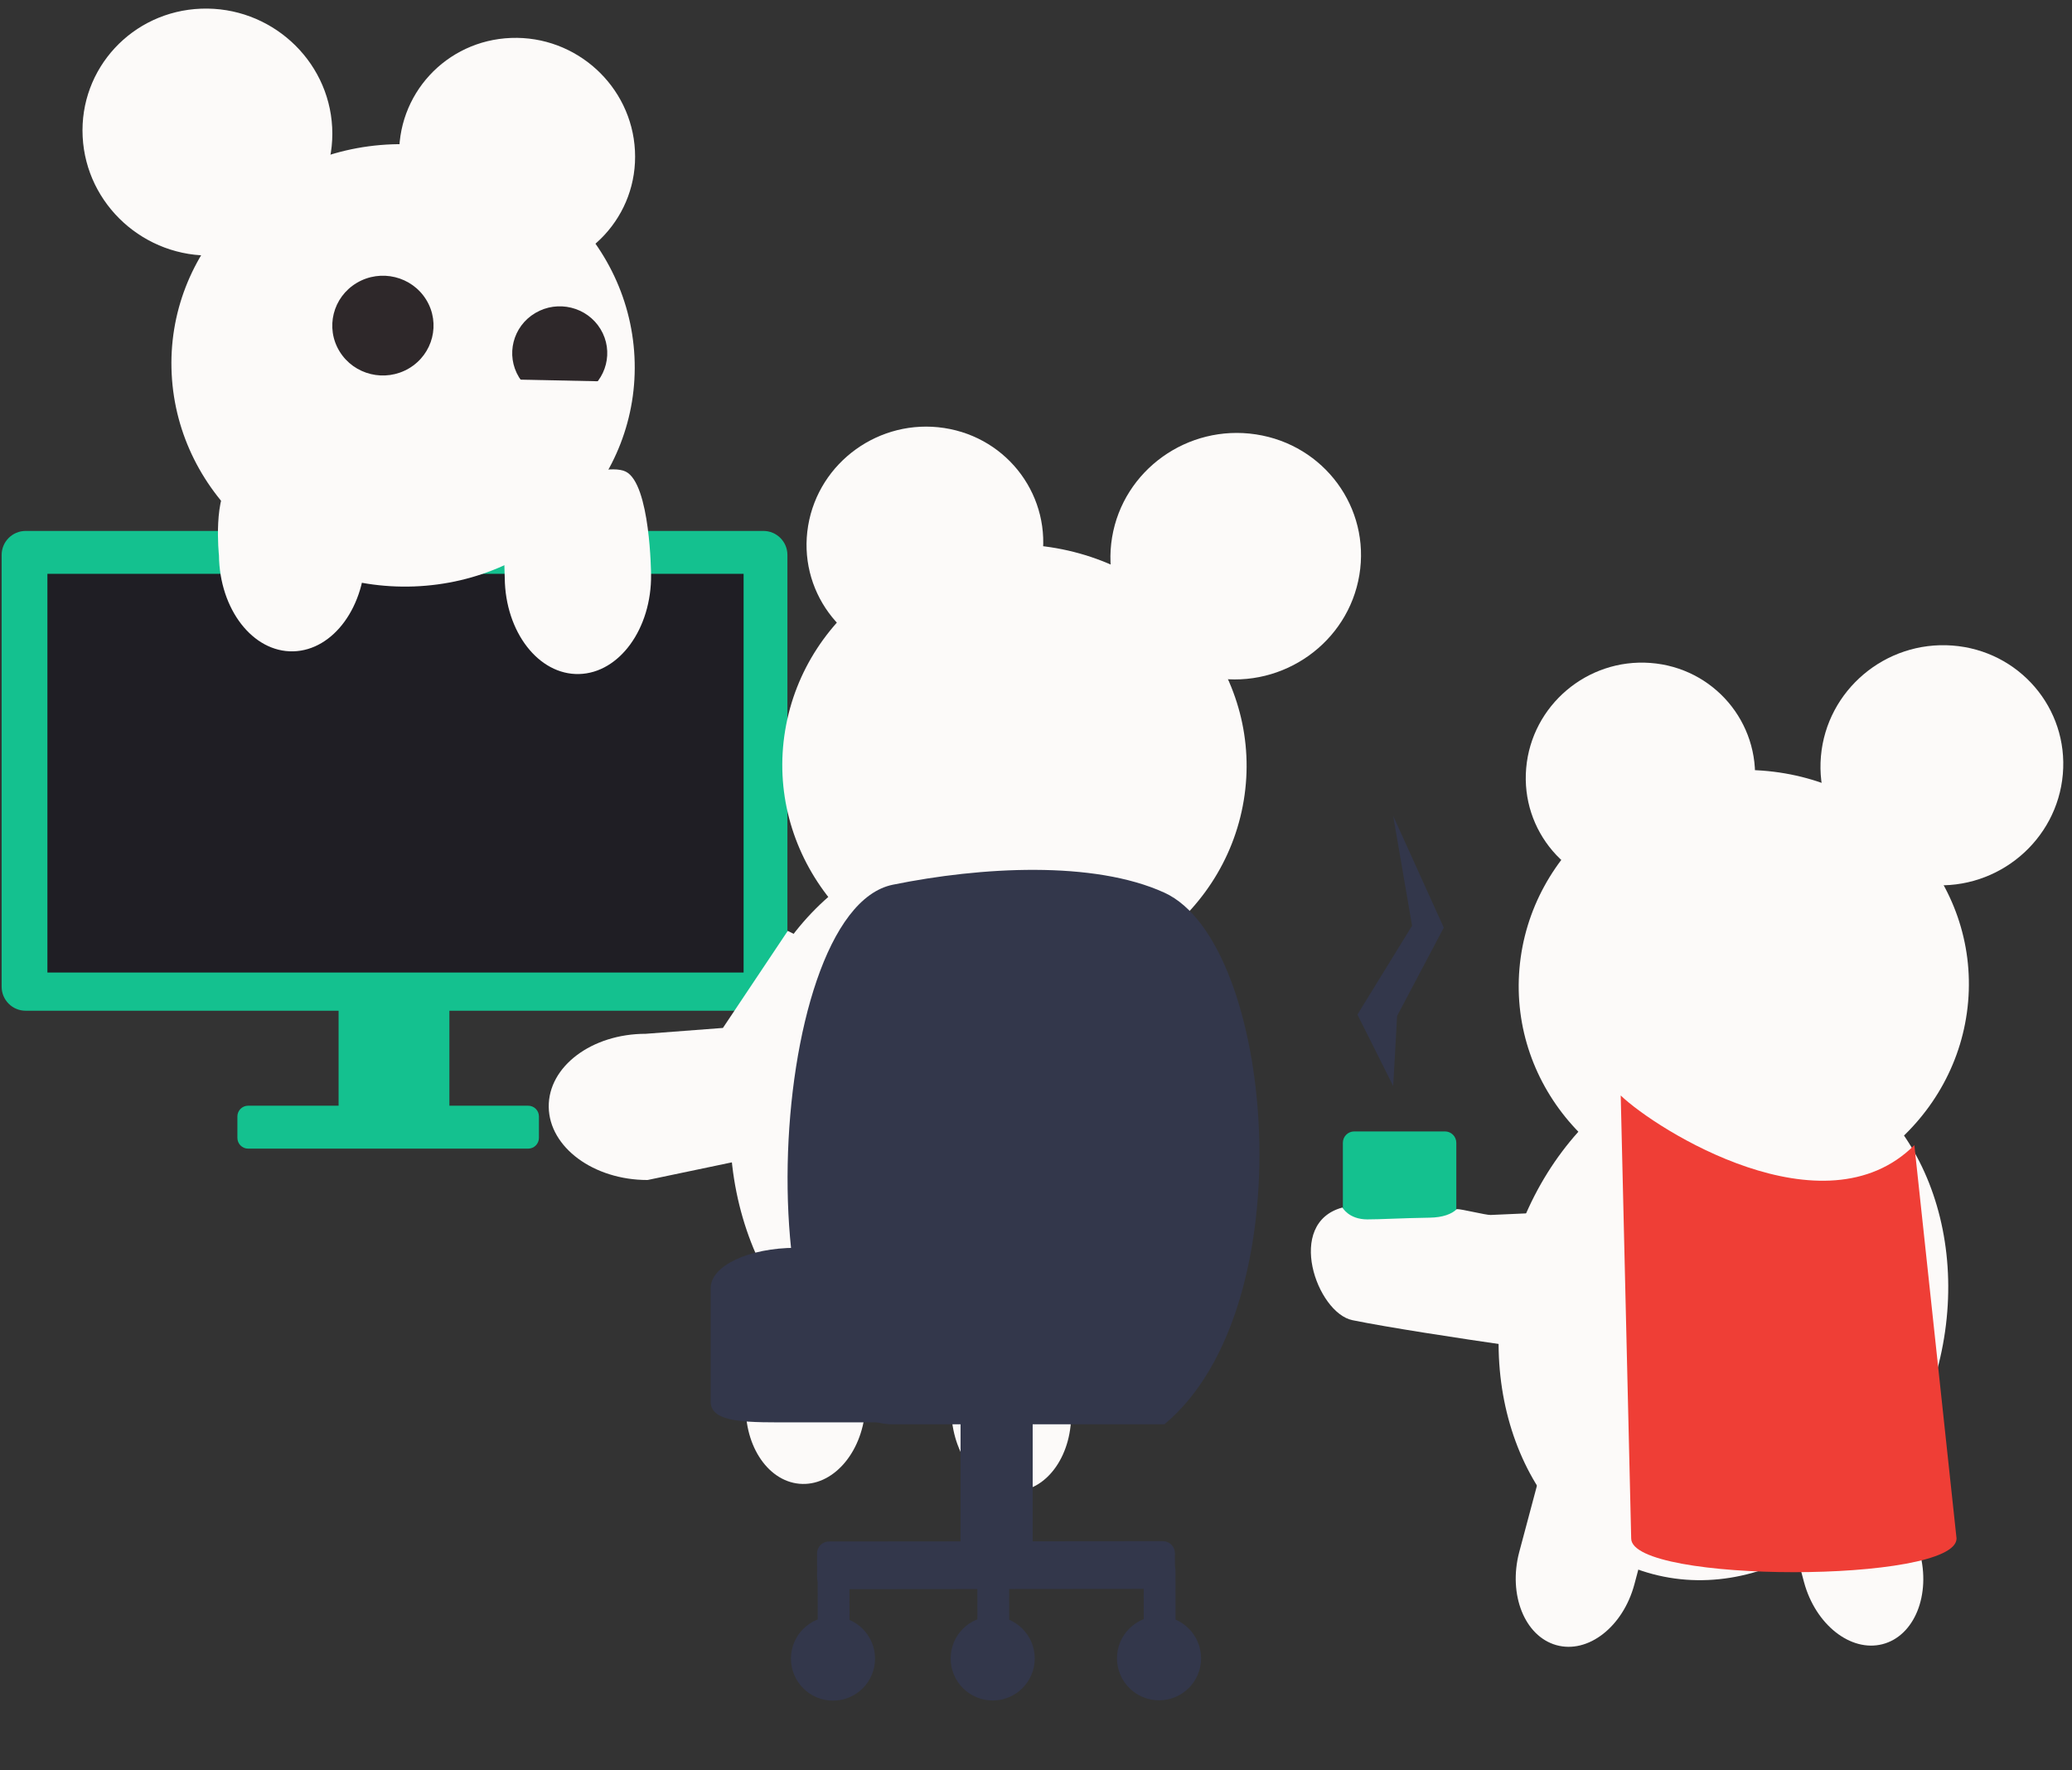 <?xml version="1.0" encoding="UTF-8" standalone="no"?>
<!DOCTYPE svg PUBLIC "-//W3C//DTD SVG 1.1//EN" "http://www.w3.org/Graphics/SVG/1.1/DTD/svg11.dtd">
<svg width="100%" height="100%" viewBox="0 0 261 223" version="1.1" xmlns="http://www.w3.org/2000/svg" xmlns:xlink="http://www.w3.org/1999/xlink" xml:space="preserve" xmlns:serif="http://www.serif.com/" style="fill-rule:evenodd;clip-rule:evenodd;stroke-linejoin:round;stroke-miterlimit:2;">
    <rect x="0" y="0" width="261" height="223" fill="#333333" stroke="none"/>
    <g transform="matrix(1,0,0,1,-1541,-1543)">
        <g id="team" transform="matrix(0.999,0,0,0.996,1541,4.757)">
            <rect x="0" y="1545.18" width="261.265" height="222.874" style="fill:none;"/>
            <clipPath id="_clip1">
                <rect x="0" y="1545.18" width="261.265" height="222.874"/>
            </clipPath>
            <g clip-path="url(#_clip1)">
                <g transform="matrix(1.001,0,0,1.004,-453.591,8.276)">
                    <g transform="matrix(0.258,0,0,0.329,549.323,825.077)">
                        <g transform="matrix(2.326,0.135,-0.169,1.8,-393.199,-7961.59)">
                            <g transform="matrix(0.434,-5.55112e-17,-0.005,0.421,449.236,1958.35)">
                                <circle cx="897.5" cy="9038.5" r="108.5" style="fill:rgb(252,250,249);"/>
                            </g>
                            <g transform="matrix(0.221,-3.05974e-17,-0.003,0.223,597.539,3705.46)">
                                <circle cx="897.5" cy="9038.5" r="108.5" style="fill:rgb(252,250,249);"/>
                            </g>
                            <g transform="matrix(0.234,-2.93429e-17,-0.003,0.235,648.632,3589.89)">
                                <circle cx="897.5" cy="9038.5" r="108.5" style="fill:rgb(252,250,249);"/>
                            </g>
                        </g>
                        <g transform="matrix(2.683,0,0,1.957,-1625.74,238.982)">
                            <path d="M732,1196.4C732,1195.17 731.075,1194.17 729.936,1194.17L713.421,1194.17C712.281,1194.17 711.356,1195.17 711.356,1196.4L711.356,1222.78C711.356,1224 712.281,1225 713.421,1225L729.936,1225C731.075,1225 732,1224 732,1222.78L732,1196.4Z" style="fill:rgb(20,193,143);"/>
                        </g>
                        <g transform="matrix(3.875,0,0,3.043,-2515.56,-1102.12)">
                            <path d="M728.505,1169L730.884,1182.82L724,1194L728.505,1203L729,1194.17L734.88,1183.06L728.505,1169Z" style="fill:rgb(51,55,75);"/>
                        </g>
                        <g transform="matrix(0.133,-0.391,-0.493,-0.109,4781.6,4326.76)">
                            <path d="M1460.46,9344.7C1419.02,9344.5 1385.45,9319.03 1385.45,9287.7C1385.45,9256.24 1419.28,9230.7 1460.95,9230.7L1611.95,9230.7L1611.95,9344.7L1460.95,9344.7L1460.46,9344.7Z" style="fill:rgb(252,250,249);"/>
                        </g>
                        <g transform="matrix(-0.133,-0.391,-0.496,0.099,5337.22,2394.57)">
                            <path d="M1460.46,9344.7C1419.02,9344.5 1385.45,9319.03 1385.45,9287.7C1385.45,9256.24 1419.28,9230.7 1460.95,9230.7L1611.95,9230.7L1611.95,9344.7L1460.95,9344.7L1460.46,9344.7Z" style="fill:rgb(252,250,249);"/>
                        </g>
                        <g transform="matrix(-0.12,0.296,-0.486,-0.126,5203.46,3444.68)">
                            <ellipse cx="1312" cy="9418.5" rx="331" ry="210.5" style="fill:rgb(252,250,249);"/>
                        </g>
                        <g transform="matrix(2.388,1.375,1.752,-1.876,-1515.54,2625.25)">
                            <path d="M519.596,391.15C519.596,391.15 513.747,386.351 504.985,379.338C504.402,378.871 500.487,377.279 499.917,376.824C499.73,375.665 498.869,374.346 497.156,373.049C493.55,370.32 490.597,367.879 489.001,366.72C486.535,364.929 484.559,365.886 484.559,365.886C478.411,358.23 491.426,349.404 496.861,351.906C507.736,356.912 536.458,372.567 536.458,372.567L519.596,391.15Z" style="fill:rgb(252,250,249);"/>
                        </g>
                        <g transform="matrix(4.964,0,0,13.81,10027.7,-9302.22)">
                            <path d="M-1906.9,860.496C-1915.78,862.995 -1932.24,860.076 -1935.78,859.119L-1934.75,871.403C-1934.75,872.649 -1902.75,872.649 -1902.75,871.403L-1906.9,860.496Z" style="fill:rgb(239,62,54);"/>
                        </g>
                    </g>
                    <g transform="matrix(0.707,0,0,0.707,1525.51,996.675)">
                        <g transform="matrix(1,0,0,1,-2060.5,-6)">
                            <path d="M684,859.275C684,856.916 682.084,855 679.725,855L548.275,855C545.916,855 544,856.916 544,859.275L544,936.225C544,938.584 545.916,940.5 548.275,940.5L679.725,940.5C682.084,940.5 684,938.584 684,936.225L684,859.275Z" style="fill:rgb(20,193,143);"/>
                        </g>
                        <g transform="matrix(0.886,0,0,0.831,-1990.33,146.137)">
                            <rect x="544" y="855" width="140" height="85.5" style="fill:rgb(31,30,36);"/>
                        </g>
                        <g transform="matrix(0.141,0,0,0.286,-1533.17,684.471)">
                            <rect x="544" y="855" width="140" height="85.5" style="fill:rgb(20,193,143);"/>
                        </g>
                        <g transform="matrix(1.628,0,0,1.414,-2407.34,-771.662)">
                            <path d="M606,1219.94C606,1219.2 605.474,1218.59 604.826,1218.59L574.174,1218.59C573.526,1218.59 573,1219.2 573,1219.94L573,1222.65C573,1223.39 573.526,1224 574.174,1224L604.826,1224C605.474,1224 606,1223.39 606,1222.65L606,1219.94Z" style="fill:rgb(20,193,143);"/>
                        </g>
                    </g>
                    <g transform="matrix(1,0,0,1,1958,481.369)">
                        <g transform="matrix(0.356,-0.674,-0.674,-0.356,-1398.93,1578.41)">
                            <path d="M485.359,372.61C477.525,368.36 473.81,360.179 477.067,354.352C480.324,348.526 489.328,347.247 497.161,351.497C497.161,351.497 513.26,360.293 513.26,360.293C513.26,360.293 502.276,374.503 497.626,376.556C493.755,378.265 485.359,372.61 485.359,372.61Z" style="fill:rgb(252,250,249);"/>
                        </g>
                        <g transform="matrix(0.356,-0.674,-0.674,-0.356,-1362.93,1581.27)">
                            <path d="M485.359,372.61C477.525,368.36 473.81,360.179 477.067,354.352C480.324,348.526 489.328,347.247 497.161,351.497C497.161,351.497 510.387,358.596 510.259,363.159C510.132,367.722 496.398,378.876 496.398,378.876L485.359,372.61Z" style="fill:rgb(252,250,249);"/>
                        </g>
                        <g transform="matrix(-0.619,0.023,0.023,0.61,-1099.82,-2439.17)">
                            <g transform="matrix(1,0,4.93038e-32,1,-7.08,-4.54747e-13)">
                                <g transform="matrix(0.434,-5.55112e-17,-0.005,0.421,449.236,1958.35)">
                                    <circle cx="897.5" cy="9038.5" r="108.5" style="fill:rgb(252,250,249);"/>
                                </g>
                                <g transform="matrix(0.221,-3.05974e-17,-0.003,0.223,597.539,3705.46)">
                                    <circle cx="897.5" cy="9038.5" r="108.5" style="fill:rgb(252,250,249);"/>
                                </g>
                                <g transform="matrix(0.083,0.046,-0.046,0.083,1138.63,4963.72)">
                                    <circle cx="897.5" cy="9038.5" r="108.5" style="fill:rgb(46,40,42);"/>
                                </g>
                                <g transform="matrix(0.078,0.043,-0.043,0.078,1080.28,5018.64)">
                                    <circle cx="897.5" cy="9038.5" r="108.5" style="fill:rgb(46,40,42);"/>
                                </g>
                                <g transform="matrix(0.234,-2.93429e-17,-0.003,0.235,648.632,3589.89)">
                                    <circle cx="897.5" cy="9038.5" r="108.5" style="fill:rgb(252,250,249);"/>
                                </g>
                            </g>
                            <g transform="matrix(1.533,-0.09,0.093,1.636,-440.783,4317.65)">
                                <rect x="717" y="926.255" width="41" height="8.245" style="fill:rgb(252,250,249);"/>
                            </g>
                        </g>
                    </g>
                    <g transform="matrix(0.266,0,0,0.338,-1197.63,816.674)">
                        <g transform="matrix(0.04,-0.392,-0.495,-0.036,11126.4,3541.03)">
                            <path d="M1460.46,9344.7C1419.02,9344.5 1385.45,9319.03 1385.45,9287.7C1385.45,9256.24 1419.28,9230.7 1460.95,9230.7L1611.95,9230.7L1611.95,9344.7L1460.95,9344.7L1460.46,9344.7Z" style="fill:rgb(252,250,249);"/>
                        </g>
                        <g transform="matrix(-0.022,-0.393,-0.497,0.012,11332.9,3099.45)">
                            <path d="M1460.46,9344.7C1419.02,9344.5 1385.45,9319.03 1385.45,9287.7C1385.45,9256.24 1419.28,9230.7 1460.95,9230.7L1611.95,9230.7L1611.95,9344.7L1460.95,9344.7L1460.46,9344.7Z" style="fill:rgb(252,250,249);"/>
                        </g>
                        <g transform="matrix(2.306,0.277,-0.347,1.784,6907.89,-8120.8)">
                            <g>
                                <g transform="matrix(1,0,2.77556e-17,1,-20.656,11.404)">
                                    <g transform="matrix(0.434,-5.55112e-17,-0.005,0.421,449.236,1958.35)">
                                        <circle cx="897.5" cy="9038.5" r="108.5" style="fill:rgb(252,250,249);"/>
                                    </g>
                                    <g transform="matrix(0.221,-3.05974e-17,-0.003,0.223,597.539,3705.46)">
                                        <circle cx="897.5" cy="9038.5" r="108.5" style="fill:rgb(252,250,249);"/>
                                    </g>
                                    <g transform="matrix(0.234,-2.93429e-17,-0.003,0.235,648.632,3589.89)">
                                        <circle cx="897.5" cy="9038.5" r="108.5" style="fill:rgb(252,250,249);"/>
                                    </g>
                                </g>
                                <g transform="matrix(0.01,0.172,-0.219,0.011,2821.92,5519.72)">
                                    <ellipse cx="1312" cy="9418.5" rx="331" ry="210.5" style="fill:rgb(252,250,249);"/>
                                </g>
                                <g transform="matrix(1.226,-0.108,-0.106,-1.244,145.034,6356.12)">
                                    <path d="M490.597,371.298C481.704,370.716 474.906,364.841 475.426,358.186C475.946,351.532 483.588,346.602 492.481,347.184C492.481,347.184 510.389,352.182 510.389,352.182L535.994,380.061L512.873,389.811L503.247,373.096L490.597,371.298Z" style="fill:rgb(252,250,249);"/>
                                </g>
                                <g transform="matrix(0.224,-0.035,0.044,0.29,-855.368,5396.36)">
                                    <g transform="matrix(3.766,-6.9632e-32,0,2.958,4005.31,-1028.35)">
                                        <circle cx="712" cy="1281" r="10" style="fill:rgb(51,55,75);"/>
                                    </g>
                                    <g transform="matrix(3.766,-2.32107e-32,0,2.958,4148.36,-1028.35)">
                                        <circle cx="712" cy="1281" r="10" style="fill:rgb(51,55,75);"/>
                                    </g>
                                    <g transform="matrix(3.766,-6.9632e-32,0,2.958,4297.35,-1028.35)">
                                        <circle cx="712" cy="1281" r="10" style="fill:rgb(51,55,75);"/>
                                    </g>
                                    <g transform="matrix(8.663,3.36247e-16,1.38235e-16,5.594,1128.22,-4409.19)">
                                        <path d="M677,1268.5C677,1267.67 676.447,1267 675.767,1267L641.233,1267C640.553,1267 640,1267.67 640,1268.5L640,1271.5C640,1272.33 640.553,1273 641.233,1273L675.767,1273C676.447,1273 677,1272.33 677,1271.5L677,1268.5Z" style="fill:rgb(51,55,75);"/>
                                    </g>
                                    <g transform="matrix(8.68583e-17,-1.631,4.749,4.12656e-16,799.104,3797.27)">
                                        <path d="M677,1268.5C677,1267.67 675.463,1267 673.57,1267L643.43,1267C641.537,1267 640,1267.67 640,1268.5L640,1271.5C640,1272.33 641.537,1273 643.43,1273L673.57,1273C675.463,1273 677,1272.33 677,1271.5L677,1268.5Z" style="fill:rgb(51,55,75);"/>
                                    </g>
                                    <g transform="matrix(8.68583e-17,-1.631,4.749,4.12656e-16,948.094,3797.27)">
                                        <path d="M677,1268.5C677,1267.67 675.463,1267 673.57,1267L643.43,1267C641.537,1267 640,1267.67 640,1268.5L640,1271.5C640,1272.33 641.537,1273 643.43,1273L673.57,1273C675.463,1273 677,1272.33 677,1271.5L677,1268.5Z" style="fill:rgb(51,55,75);"/>
                                    </g>
                                    <g transform="matrix(8.68583e-17,-1.631,4.749,4.12656e-16,656.054,3797.27)">
                                        <path d="M677,1268.5C677,1267.67 675.463,1267 673.57,1267L643.43,1267C641.537,1267 640,1267.67 640,1268.5L640,1271.5C640,1272.33 641.537,1273 643.43,1273L673.57,1273C675.463,1273 677,1272.33 677,1271.5L677,1268.5Z" style="fill:rgb(51,55,75);"/>
                                    </g>
                                </g>
                                <g transform="matrix(2.856,-0.443,0.244,1.62,-1391.99,4172.88)">
                                    <rect x="654.357" y="1248" width="5.067" height="20" style="fill:rgb(51,55,75);"/>
                                </g>
                                <g transform="matrix(1.178,-0.183,0.193,1.281,-344.078,4423.82)">
                                    <path d="M783.194,1268C807.461,1249.03 801.914,1191.26 783.194,1183.27C771.158,1178.13 751.972,1179.14 736.938,1182C714.779,1186.22 711.317,1268 736.938,1268L783.194,1268Z" style="fill:rgb(51,55,75);"/>
                                </g>
                                <g transform="matrix(1.178,-0.183,0.085,0.565,-236.241,5335.82)">
                                    <path d="M795,1219.45C795,1211.43 788.496,1204.93 780.485,1204.93L745.066,1204.93C737.055,1204.93 730.55,1211.43 730.55,1219.45L730.55,1260.49C730.55,1268.5 737.055,1268 745.066,1268L780.485,1268C788.496,1268 795,1268.5 795,1260.49L795,1219.45Z" style="fill:rgb(51,55,75);"/>
                                </g>
                            </g>
                        </g>
                    </g>
                </g>
            </g>
        </g>
    </g>
</svg>
